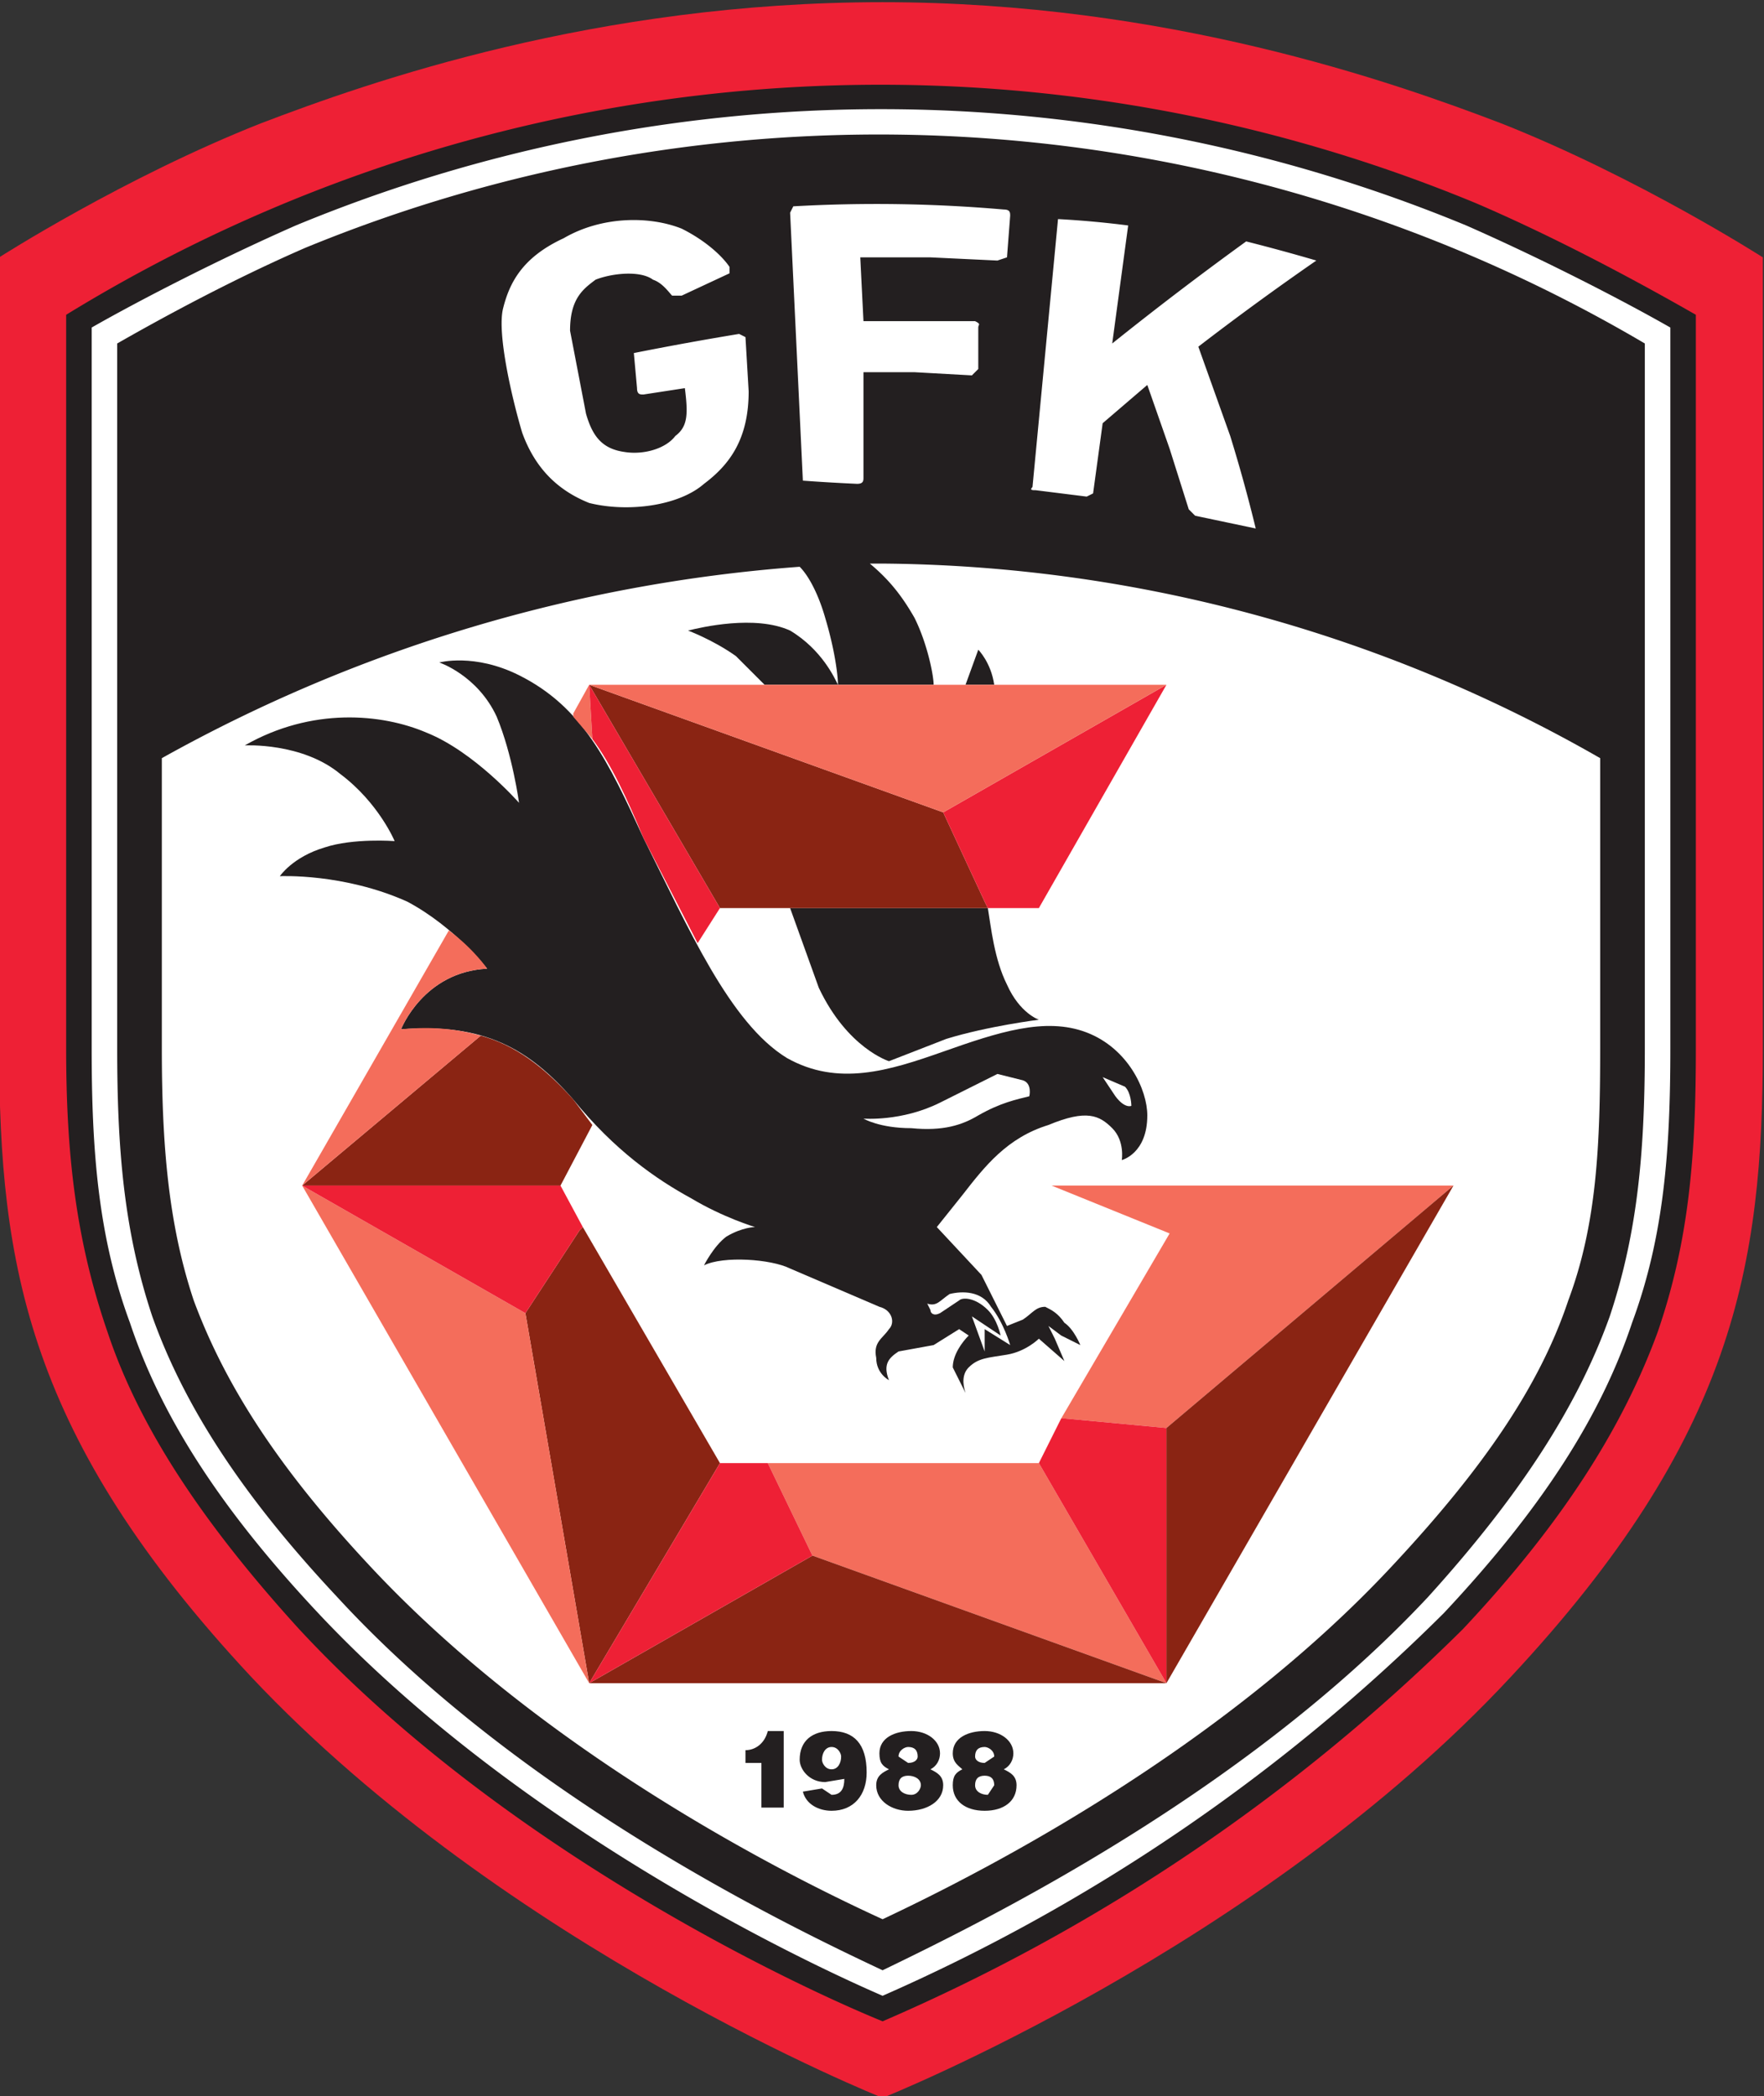 <svg height="876" width="737.3" xmlns="http://www.w3.org/2000/svg" xmlns:xlink="http://www.w3.org/1999/xlink"><rect width="100%" height="100%" fill="#333333" stroke="none"/><clipPath id="a"><path d="m1 0h595v841h-595z"/></clipPath><g clip-path="url(#a)" transform="matrix(1.333 0 0 -1.333 -27 982)"><path d="m494 211c70 75 79 129 79 197v248s-39 25-82 42c-34 13-105 38-194 38-90 0-161-25-195-38-43-17-82-42-82-42v-248c0-68 9-122 79-197 80-85 198-132 198-132s118 47 197 132z" fill="#ee2035"/><path d="m552 408c0-33-2-60-12-89-11-30-30-60-61-93a590 590 0 0 0 -182-123c-27 11-119 54-183 123-30 33-50 63-60 93-10 29-13 56-13 89v230a488 488 0 0 0 442 35c28-12 55-27 69-35z" fill="#231f20"/><path d="m113 666a480 480 0 0 0 367 0c25-11 50-24 64-32v-226c0-32-2-59-12-86-10-30-29-59-59-91a580 580 0 0 0 -176-120c-30 13-116 55-177 120-30 32-49 61-59 91-10 27-12 54-12 86v226c14 8 39 21 64 32m-56-37v-221c0-31 2-57 11-84 10-28 28-56 58-88 57-62 139-102 171-117 31 15 113 55 171 117 29 32 47 60 57 88 9 27 11 53 11 84v221a473 473 0 0 1 -420 30c-23-10-45-22-59-30z" fill="#fff"/><path d="m374 666-5-37a1078 1078 0 0 0 42 32 601 601 0 0 0 22-6 911 911 0 0 1 -37-27l10-28a486 486 0 0 0 8-29l-19 4-2 2-6 19-7 20-14-12-3-22-2-1-16 2c-1 0-2 0-1 1l8 84a299 299 0 0 0 22-2zm-102-80-4 84 1 2a461 461 0 0 0 66-1c2 0 2-1 2-2l-1-13-3-1-21 1h-22l1-20h35c2-1 1-1 1-2v-13l-2-2-18 1h-16v-33c0-1 0-2-2-2a606 606 0 0 0 -17 1zm-50 27 13 2c1-8 1-12-3-15-3-4-10-6-16-5-7 1-10 5-12 12l-5 26c0 10 4 13 8 16 5 2 14 3 18 0 3-1 5-4 6-5h3l15 7v2c-2 3-7 8-15 12-10 4-25 4-37-3-13-6-17-14-19-22s3-29 6-39c4-11 11-18 21-22 12-3 28-1 36 6 8 6 14 14 14 29l-1 17-2 1a1010 1010 0 0 1 -33-6l1-11c0-2 1-2 2-2zm91-91c0 3-2 13-6 21-4 7-8 12-14 17h4a459 459 0 0 0 225-61v-91c0-30-1-55-10-79-9-27-27-53-55-83-53-57-126-95-160-111-35 16-108 54-161 111-28 30-45 56-55 83-8 24-10 49-10 79v91a483 483 0 0 0 200 60c3-3 6-9 8-16 3-10 4-18 4-21h31z" fill="#fff"/><path d="m108 462s20 1 40-8c15-8 25-21 25-21-20-1-27-19-27-19 26 2 40-6 54-22 13-16 26-25 37-31 10-6 20-9 20-9s-4 0-9-3c-4-3-7-9-7-9 6 3 21 2 27-1l28-12c4-1 5-5 3-7-2-3-5-4-4-9 0-5 4-7 4-7-2 5 0 7 3 9l11 2 8 5 3-2c-2-2-5-6-5-10l4-8c-1 3-1 6 1 8 3 3 6 3 12 4s10 5 10 5l8-7-3 7-2 4 4-3 6-3s-2 5-5 7c-2 3-4 4-6 5-3 0-4-2-7-4l-5-2-8 16-14 15 8 10c7 9 14 18 27 22 12 5 16 3 20-1s3-10 3-10 8 2 8 14c0 8-6 21-19 26s-28 0-45-6-33-11-49-2c-18 11-31 41-45 69-11 24-19 41-39 51-14 7-25 4-25 4s12-4 18-17c5-12 7-27 7-27s-14 16-29 22c-14 6-36 8-57-4 0 0 18 1 30-9 12-9 17-21 17-21s-13 1-22-2c-10-3-14-9-14-9z" fill="#231f20"/><path d="m330 452c1-6 2-16 6-24 4-9 10-11 10-11s-16-2-29-6l-18-7s-13 4-22 23l-9 25zm2 70c-1 7-5 11-5 11l-4-11zm-49 0c-1 2-5 11-15 17-11 5-28 1-32 0 0 0 8-3 15-8l9-9z" fill="#231f20"/><path d="m375 390s0 4-2 6l-7 3 4-6c3-4 5-3 5-3zm-42 10-18-9c-12-6-24-5-24-5s5-3 15-3c10-1 16 1 21 4 7 4 12 5 16 6 0 0 1 4-2 5zm4-85s-2 7-6 12c-3 5-9 5-13 4-3-2-4-4-7-3l1-2c0-1 1-2 3-1l6 4c1 1 5 1 9-3 3-3 4-8 4-8l-9 6 4-11v7z" fill="#fff"/><path d="m266 170h-7v14h-5v4c3 0 6 2 7 6h5zm12 6 3-2c3 0 4 2 4 5l-6-1c-5 0-8 4-8 7 0 6 4 9 10 9 7 0 11-4 11-13 0-7-4-12-11-12-4 0-8 2-9 6zm6 10c0 1-1 3-3 3s-3-2-3-4c0-1 1-3 3-3s3 2 3 4zm12 1c0 5 5 7 10 7s9-3 9-7c0-2-1-4-3-5 2-1 4-2 4-5 0-5-5-8-11-8-5 0-10 3-10 8 0 3 2 4 4 5-2 1-3 2-3 5m13-10c0 2-2 3-4 3s-3-1-3-3 2-3 4-3 3 2 3 3m-1 9c0 2-1 3-3 3-1 0-3-1-3-3l3-2c2 0 3 1 3 2zm11 1c0 5 5 7 10 7s9-3 9-7c0-2-1-4-3-5 2-1 4-2 4-5 0-5-4-8-10-8s-10 3-10 8c0 3 1 4 3 5-1 1-3 2-3 5m13-10c0 2-1 3-3 3s-3-1-3-3 2-3 4-3zm0 9c0 2-2 3-3 3-2 0-3-1-3-3 0-1 1-2 3-2z" fill="#231f20"/><path d="m353 292 34 58-37 15h126l-90-76-32 3zm33-83-111 40-14 29h85z" fill="#f46d5b"/><path d="m205 522 41-70h84l-1 2-13 28zm-90-157h81l10 19-6 8c-9 10-18 17-29 20zm90-156-20 116 17 26 1 1 43-74z" fill="#8a2413"/><path d="m353 292-7-14 40-69v80l-32 3zm-37 190 13-28 1-2h16l40 70z" fill="#ee2035"/><path d="m205 522-5-9v-1l6-7zm-90-157 46 80c8-6 12-12 12-12-20-1-27-19-27-19 10 1 18 0 25-2zm201 117 70 40h-181z" fill="#f46d5b"/><path d="m386 289v-80l90 156z" fill="#8a2413"/><path d="m185 325-70 40 90-156z" fill="#f46d5b"/><path d="m246 452-7-11-17 33c-5 12-10 23-16 31l-1 17zm-44-101-17-26-70 40h81l7-13z" fill="#ee2035"/><path d="m275 249-70-40h181z" fill="#8a2413"/><path d="m261 278 14-29-70-40 41 69z" fill="#ee2035"/></g></svg>